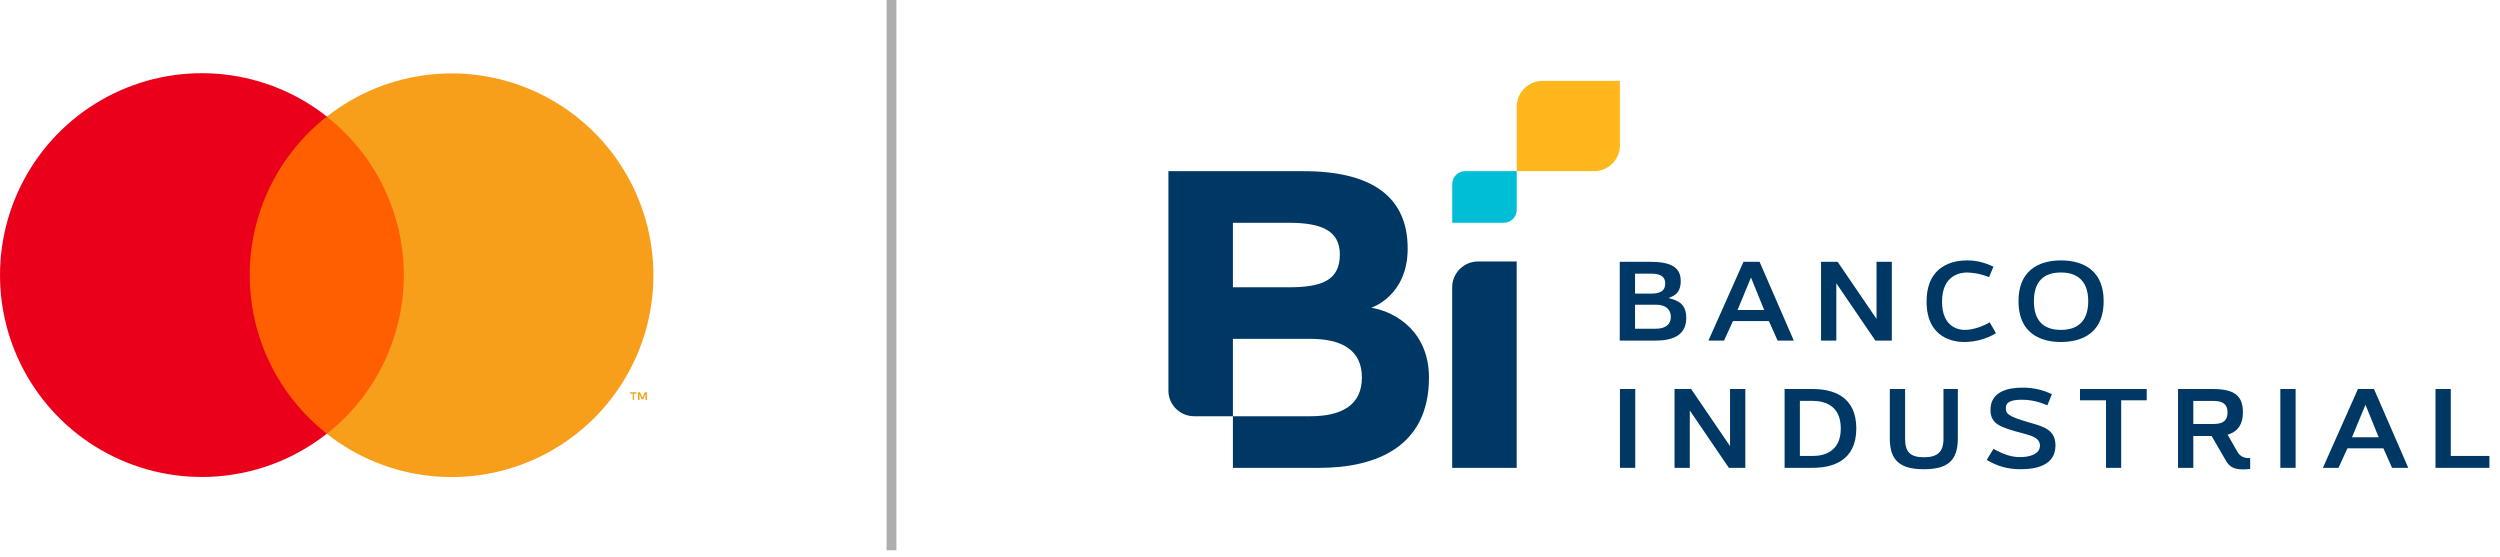 <svg width="193" height="43" viewBox="0 0 193 43" fill="none" xmlns="http://www.w3.org/2000/svg">
<path d="M32.046 8.977H18.411V33.482H32.046V8.977Z" fill="#FF5F00"/>
<path d="M19.278 21.241C19.276 18.881 19.811 16.553 20.842 14.431C21.874 12.309 23.374 10.449 25.23 8.993C22.932 7.182 20.17 6.055 17.261 5.741C14.352 5.427 11.414 5.937 8.781 7.215C6.149 8.492 3.929 10.485 2.376 12.965C0.824 15.444 0 18.311 0 21.237C0 24.163 0.824 27.03 2.376 29.51C3.929 31.989 6.149 33.982 8.781 35.26C11.414 36.537 14.352 37.048 17.261 36.733C20.17 36.419 22.932 35.292 25.23 33.482C23.375 32.026 21.875 30.168 20.844 28.047C19.813 25.927 19.277 23.599 19.278 21.241Z" fill="#EB001B"/>
<path d="M50.443 21.241C50.445 24.166 49.623 27.032 48.072 29.511C46.522 31.991 44.304 33.984 41.673 35.262C39.043 36.54 36.106 37.052 33.198 36.739C30.29 36.427 27.529 35.302 25.23 33.493C27.083 32.035 28.581 30.175 29.611 28.054C30.64 25.933 31.175 23.606 31.175 21.248C31.175 18.891 30.64 16.564 29.611 14.443C28.581 12.322 27.083 10.462 25.23 9.004C27.528 7.196 30.288 6.071 33.194 5.758C36.101 5.444 39.037 5.955 41.667 7.232C44.297 8.508 46.514 10.499 48.066 12.976C49.618 15.454 50.442 18.318 50.443 21.241ZM48.936 30.897V30.396H49.14V30.283H48.642V30.385H48.846V30.886L48.936 30.897ZM49.938 30.897V30.283H49.78L49.599 30.698L49.415 30.283H49.256V30.886H49.37V30.43L49.539 30.826H49.656L49.825 30.43V30.886L49.938 30.897Z" fill="#F79E1B"/>
<path d="M69.202 42.48H68.443V35.912V11.823V0H69.202V2.452V24.549V42.48Z" fill="#AEAEAE"/>
<path d="M105.859 23.757C105.859 23.757 108.673 22.87 108.673 19.188C108.673 15.161 105.873 13.214 100.625 13.214H90.202V30.157C90.202 31.253 91.098 32.134 92.194 32.134H95.181V26.159H101.165C103.589 26.159 105.139 27.023 105.139 29.146C105.139 31.268 103.589 32.134 101.165 32.134H95.181V36.118H101.851C106.179 36.118 110.317 34.531 110.317 29.147C110.317 25.728 107.902 24.099 105.859 23.756V23.757ZM99.495 22.178H95.181V17.199H99.495C101.988 17.199 103.436 17.786 103.436 19.649C103.436 21.675 101.988 22.178 99.495 22.178Z" fill="#003865"/>
<path d="M114.101 20.186C113.007 20.186 112.109 21.082 112.109 22.178V36.119H117.088V20.186H114.101Z" fill="#003865"/>
<path d="M113.106 13.214C112.56 13.214 112.111 13.663 112.111 14.21V17.198H116.094C116.642 17.198 117.091 16.749 117.091 16.201V13.214H113.107H113.106Z" fill="#00BED6"/>
<path d="M125.057 6.243H119.082C117.987 6.243 117.09 7.141 117.09 8.235V13.214H123.065C124.16 13.214 125.057 12.318 125.057 11.223V6.243Z" fill="#FFB71B"/>
<path d="M125.045 26.294V20.21H127.403C129.027 20.21 129.752 20.663 129.752 21.681C129.752 22.079 129.68 22.64 129.062 22.901L128.807 23.008L129.072 23.084C129.859 23.311 130.179 23.737 130.179 24.551C130.179 25.705 129.392 26.292 127.84 26.292H125.045V26.294ZM126.225 25.377H127.84C128.571 25.377 128.99 25.043 128.99 24.464C128.99 23.884 128.582 23.523 127.84 23.523H126.225V25.378V25.377ZM126.225 22.667H127.411C128.005 22.667 128.553 22.573 128.553 21.887C128.553 21.201 127.944 21.126 127.411 21.126H126.225V22.667Z" fill="#003865"/>
<path d="M137.231 26.294L136.561 24.787H133.784L133.097 26.294H131.891L134.598 20.21H135.838L138.482 26.294H137.232H137.231ZM134.138 23.933H136.196L135.177 21.426L134.138 23.933Z" fill="#003865"/>
<path d="M144.778 26.294L141.764 21.869V26.294H140.584V20.21H141.864L144.868 24.617V20.21H146.048V26.294H144.778Z" fill="#003865"/>
<path d="M151.616 26.402C150.939 26.402 148.733 26.177 148.733 23.289C148.733 20.401 150.912 20.103 151.85 20.103C152.553 20.103 153.132 20.238 153.893 20.585L153.557 21.396C152.783 21.085 152.154 21.039 151.841 21.039C151.393 21.039 149.925 21.199 149.925 23.289C149.925 25.378 151.366 25.468 151.655 25.468C152.253 25.468 152.943 25.262 153.61 24.886L154.087 25.723C153.371 26.163 152.499 26.403 151.621 26.403L151.616 26.402Z" fill="#003865"/>
<path d="M159.106 26.402C157.883 26.402 155.83 25.992 155.83 23.253C155.83 20.513 157.883 20.103 159.106 20.103C160.33 20.103 162.401 20.513 162.401 23.253C162.401 25.992 160.337 26.402 159.106 26.402ZM159.106 21.037C157.721 21.037 157.018 21.782 157.018 23.253C157.018 24.724 157.721 25.467 159.106 25.467C160.492 25.467 161.211 24.701 161.211 23.253C161.211 21.804 160.483 21.037 159.106 21.037Z" fill="#003865"/>
<path d="M126.24 30.031H125.06V36.117H126.24V30.031Z" fill="#003865"/>
<path d="M133.469 36.117L130.453 31.69V36.117H129.274V30.031H130.554L133.559 34.44V30.031H134.739V36.117H133.469Z" fill="#003865"/>
<path d="M137.771 36.117V30.031H139.923C141.466 30.031 143.307 30.56 143.307 33.074C143.307 35.588 141.466 36.117 139.923 36.117H137.771ZM138.951 35.199H139.941C140.75 35.199 142.109 34.922 142.109 33.074C142.109 31.226 140.75 30.948 139.941 30.948H138.951V35.199Z" fill="#003865"/>
<path d="M148.527 36.225C146.655 36.225 145.893 35.533 145.893 33.838V30.033H147.073V33.883C147.073 34.902 147.481 35.3 148.527 35.3C149.573 35.3 150.036 34.89 150.036 33.883V30.033H151.145V33.838C151.145 35.534 150.387 36.225 148.527 36.225Z" fill="#003865"/>
<path d="M156.014 36.225C155.025 36.225 154.23 36.01 153.373 35.509L153.896 34.652C154.692 35.099 155.31 35.289 155.951 35.289C156.693 35.289 157.484 35.057 157.484 34.402C157.484 33.802 156.817 33.626 156.17 33.455C154.432 32.993 153.665 32.744 153.665 31.648C153.665 30.225 155.01 29.925 156.139 29.925C156.963 29.925 157.685 30.087 158.405 30.432L158.057 31.289C157.47 31.052 156.901 30.861 156.076 30.861C155.551 30.861 154.853 30.924 154.853 31.469C154.853 31.911 154.919 32.11 156.583 32.595L156.771 32.649C157.796 32.943 158.683 33.197 158.683 34.393C158.683 35.906 157.232 36.225 156.013 36.225H156.014Z" fill="#003865"/>
<path d="M162.584 36.117V30.903H160.576V30.031H165.727V30.903H163.755V36.117H162.584Z" fill="#003865"/>
<path d="M173.162 36.237C172.496 36.237 172.132 36.058 171.862 35.599L170.735 33.658H169.324V36.117H168.144V30.031H170.814C172.497 30.031 173.153 30.54 173.153 31.845C173.153 32.715 172.794 33.278 172.086 33.52L171.973 33.559L172.71 34.847C172.92 35.21 173.188 35.364 173.605 35.364C173.641 35.364 173.677 35.364 173.714 35.361V36.205L173.33 36.234L173.159 36.237H173.162ZM169.324 32.733H170.813C171.41 32.733 171.964 32.624 171.964 31.837C171.964 31.05 171.383 30.95 170.813 30.95H169.324V32.735V32.733Z" fill="#003865"/>
<path d="M177.222 30.031H176.043V36.117H177.222V30.031Z" fill="#003865"/>
<path d="M184.667 36.117L183.998 34.609H181.221L180.532 36.117H179.327L182.033 30.031H183.273L185.918 36.117H184.667ZM181.575 33.755H183.633L182.614 31.247L181.575 33.755Z" fill="#003865"/>
<path d="M188.021 36.117V30.031H189.2V35.199H192.183V36.117H188.021Z" fill="#003865"/>
</svg>
